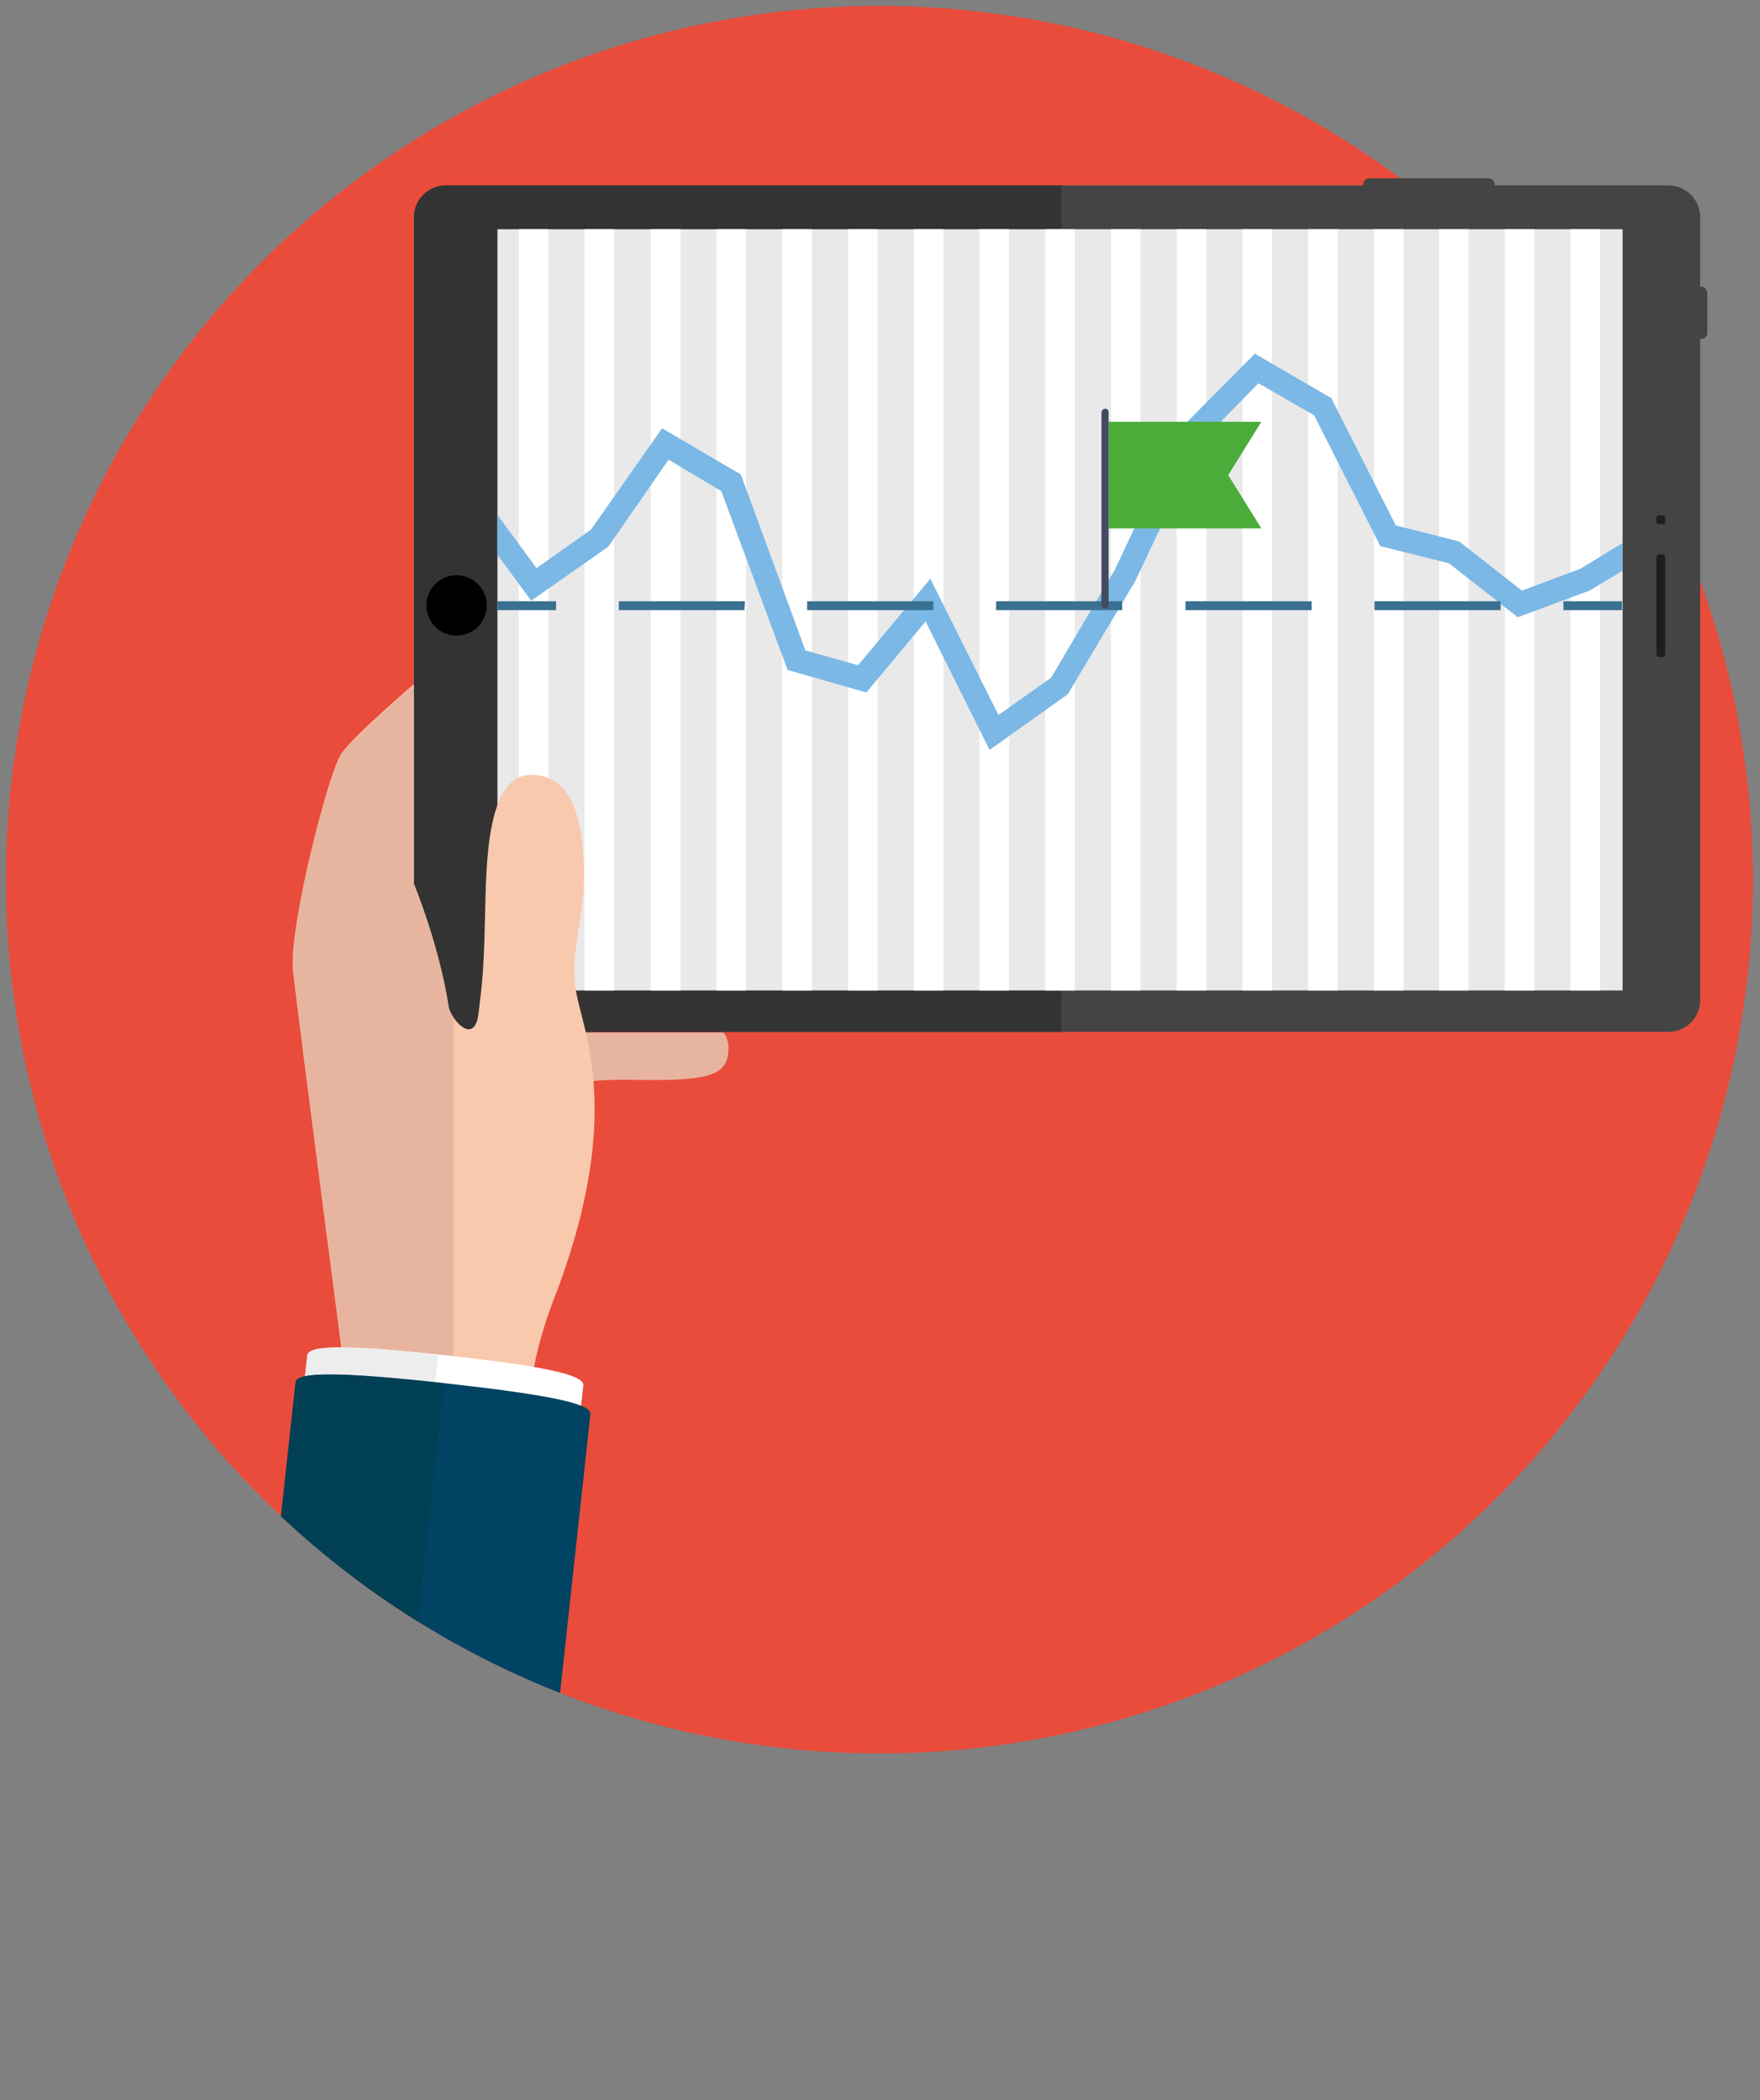 <?xml version="1.0" encoding="utf-8"?>
<!-- Generator: Adobe Illustrator 22.1.0, SVG Export Plug-In . SVG Version: 6.00 Build 0)  -->
<svg version="1.1" id="Ebene_1" xmlns="http://www.w3.org/2000/svg" xmlns:xlink="http://www.w3.org/1999/xlink" x="0px" y="0px"
	 viewBox="0 0 297.2 354.5" style="enable-background:new 0 0 297.2 354.5;" xml:space="preserve">
<rect x="0" y="0" width="297.2" height="354.5" fill="#808080" stroke="none"/>
<style type="text/css">
	.st0{fill:#E94C3B;}
	.st1{fill:#444444;}
	.st2{fill:#333333;}
	.st3{fill:#E9E9EA;}
	.st4{fill:#1E1E1E;}
	.st5{clip-path:url(#SVGID_2_);}
	.st6{fill:#FFFFFF;}
	.st7{fill:#7BB8E5;}
	.st8{fill:#3A7091;}
	.st9{fill:#4BAC3A;}
	.st10{fill:#424A60;}
	.st11{clip-path:url(#SVGID_4_);}
	.st12{fill:#E7B59F;}
	.st13{fill:#F9C9AD;}
	.st14{fill:#EDEDED;}
	.st15{fill:#004362;}
	.st16{fill:#013F54;}
</style>
<g id="Ebene_1_1_">
	<circle class="st0" cx="148.5" cy="148.5" r="147.5"/>
</g>
<g id="Ebene_2_1_">
	<g>
		<g>
			<path class="st1" d="M287.3,48.4h-0.2V36.7c0-3-2.4-5.4-5.4-5.4h-29.3v-0.2c0-0.5-0.4-1-1-1h-20.2c-0.5,0-1,0.4-1,1v0.2H75.3
				c-3,0-5.4,2.4-5.4,5.4v132.1c0,3,2.4,5.4,5.4,5.4h206.4c3,0,5.4-2.4,5.4-5.4V57.2h0.2c0.5,0,1-0.4,1-1v-6.8
				C288.2,48.8,287.8,48.4,287.3,48.4z"/>
			<path class="st2" d="M179.1,31.3H75.3c-3,0-5.4,2.4-5.4,5.4v132.1c0,3,2.4,5.4,5.4,5.4h103.9V31.3H179.1z"/>
			<rect x="84" y="38.7" class="st3" width="190" height="128.5"/>
			<path class="st4" d="M280.1,110.9h0.7c0.2,0,0.4-0.2,0.4-0.4V94c0-0.2-0.2-0.4-0.4-0.4h-0.7c-0.2,0-0.4,0.2-0.4,0.4v16.5
				C279.7,110.7,279.9,110.9,280.1,110.9z"/>
			<path class="st4" d="M280.1,88.5h0.7c0.2,0,0.4-0.2,0.4-0.4v-0.7c0-0.2-0.2-0.4-0.4-0.4h-0.7c-0.2,0-0.4,0.2-0.4,0.4v0.7
				C279.7,88.3,279.9,88.5,280.1,88.5z"/>
			<circle cx="77.1" cy="102.2" r="5.1"/>
		</g>
		<g>
			<g>
				<defs>
					<rect id="SVGID_1_" x="84" y="38.7" width="190" height="128.5"/>
				</defs>
				<clipPath id="SVGID_2_">
					<use xlink:href="#SVGID_1_"  style="overflow:visible;"/>
				</clipPath>
				<g class="st5">
					<g>
						<rect x="87.6" y="38.7" class="st6" width="5" height="128.5"/>
						<rect x="98.7" y="38.7" class="st6" width="5" height="128.5"/>
						<rect x="109.9" y="38.7" class="st6" width="5" height="128.5"/>
						<rect x="121" y="38.7" class="st6" width="5" height="128.5"/>
						<rect x="132.1" y="38.7" class="st6" width="5" height="128.5"/>
						<rect x="143.2" y="38.7" class="st6" width="5" height="128.5"/>
						<rect x="154.3" y="38.7" class="st6" width="5" height="128.5"/>
						<rect x="165.4" y="38.7" class="st6" width="5" height="128.5"/>
						<rect x="176.5" y="38.7" class="st6" width="5" height="128.5"/>
						<rect x="187.6" y="38.7" class="st6" width="5" height="128.5"/>
						<rect x="198.7" y="38.7" class="st6" width="5" height="128.5"/>
						<rect x="209.8" y="38.7" class="st6" width="5" height="128.5"/>
						<rect x="220.9" y="38.7" class="st6" width="5" height="128.5"/>
						<rect x="232" y="38.7" class="st6" width="5" height="128.5"/>
						<rect x="243" y="38.7" class="st6" width="5" height="128.5"/>
						<rect x="254.1" y="38.7" class="st6" width="5" height="128.5"/>
						<rect x="265.2" y="38.7" class="st6" width="5" height="128.5"/>
					</g>
					<polygon class="st7" points="167.1,126.6 156.3,104.9 146.3,116.9 133,113.1 121.8,82.9 112.9,77.6 102.7,92.3 89.7,101.4 
						74.6,80.9 77.8,78.5 90.6,95.9 99.8,89.4 111.8,72.3 125.1,80.1 136,109.8 144.9,112.3 157.1,97.7 168.6,120.7 177.5,114.4 
						188.3,96.1 199.5,72.2 211.9,59.7 224.8,67.2 235.7,88.7 246.4,91.4 257,99.7 266.9,96 280.8,87.5 282.9,91 268.4,99.7 
						256.3,104.2 244.7,95.1 233.1,92.2 221.9,70.1 212.5,64.7 202.8,74.6 191.7,98.1 180.3,117.2 					"/>
					<g>
						<rect x="84" y="101.5" class="st8" width="9.9" height="1.5"/>
						<path class="st8" d="M253.4,103h-21.3v-1.5h21.3V103z M221.5,103h-21.3v-1.5h21.3V103z M189.5,103h-21.3v-1.5h21.3V103z
							 M157.6,103h-21.3v-1.5h21.3V103z M125.7,103h-21.2v-1.5h21.3L125.7,103L125.7,103z"/>
						<rect x="264" y="101.5" class="st8" width="9.9" height="1.5"/>
					</g>
				</g>
			</g>
		</g>
		<g>
			<path class="st9" d="M213,89.2h-25.8v-18H213l-5.6,9L213,89.2z"/>
			<path class="st10" d="M186.6,69c-0.3,0-0.6,0.3-0.6,0.6v32.5c0,0.3,0.3,0.6,0.6,0.6s0.6-0.3,0.6-0.6V69.5
				C187.2,69.2,186.9,69,186.6,69L186.6,69z"/>
		</g>
		<g>
			<g>
				<defs>
					<circle id="SVGID_3_" cx="148.5" cy="148.5" r="147.5"/>
				</defs>
				<clipPath id="SVGID_4_">
					<use xlink:href="#SVGID_3_"  style="overflow:visible;"/>
				</clipPath>
				<g class="st11">
					<g>
						<path class="st12" d="M122.2,174.3H90l3.5,11.3c3.6-2.2,1.9-3.5,14.4-3.3s15.3-0.9,15.1-5.8
							C122.9,175.6,122.6,174.8,122.2,174.3z"/>
						<path class="st13" d="M59.4,240.8c0,0-9.1-69.6-9.9-76.9s6-33.5,8.1-36.6s12.3-11.8,12.3-11.8v33.7c0,0,4.4,10.7,5.9,21
							c1,2.8,4.4,5.9,5,0.9s0.9-7,1.1-16.3s0.3-24,7.8-24s8.9,9,8.9,17.1s-2.7,13.4-1.1,20.6c1.6,7.2,7.5,21.6-4.2,51.4
							c-8.4,22.6,0.2,26.1,0.2,26.1L59.4,240.8z"/>
						<path class="st12" d="M76.6,172c-0.3-0.5-0.6-1.1-0.8-1.6c-1.5-10.3-5.9-21-5.9-21v-33.7c0,0-10.2,8.7-12.3,11.8
							s-8.9,29.3-8.1,36.6s9.9,76.9,9.9,76.9l17.2,2.7C76.6,243.7,76.6,172,76.6,172z"/>
					</g>
					<g>
						<g>
							<path class="st6" d="M75.5,228.8c-16-1.7-23.4-1.9-23.6,0l-3,27l46.6,5.1l3-27C98.7,232,91.4,230.6,75.5,228.8z"/>
							<path class="st14" d="M74,228.7c-15-1.6-21.9-1.7-22.1,0.1l-3,27l21.9,2.4L74,228.7z"/>
						</g>
						<g>
							<path class="st15" d="M75.1,233.5c-17.1-1.9-24.9-2-25.1-0.2l-9.1,83.6l49.7,5.4l9.1-83.6C99.9,236.9,92.2,235.4,75.1,233.5z
								"/>
							<path class="st16" d="M74.9,233.5c-16.9-1.8-24.8-2-25-0.2l-9.1,83.6l24.7,2.7L74.9,233.5z"/>
						</g>
					</g>
				</g>
			</g>
		</g>
	</g>
</g>
</svg>
